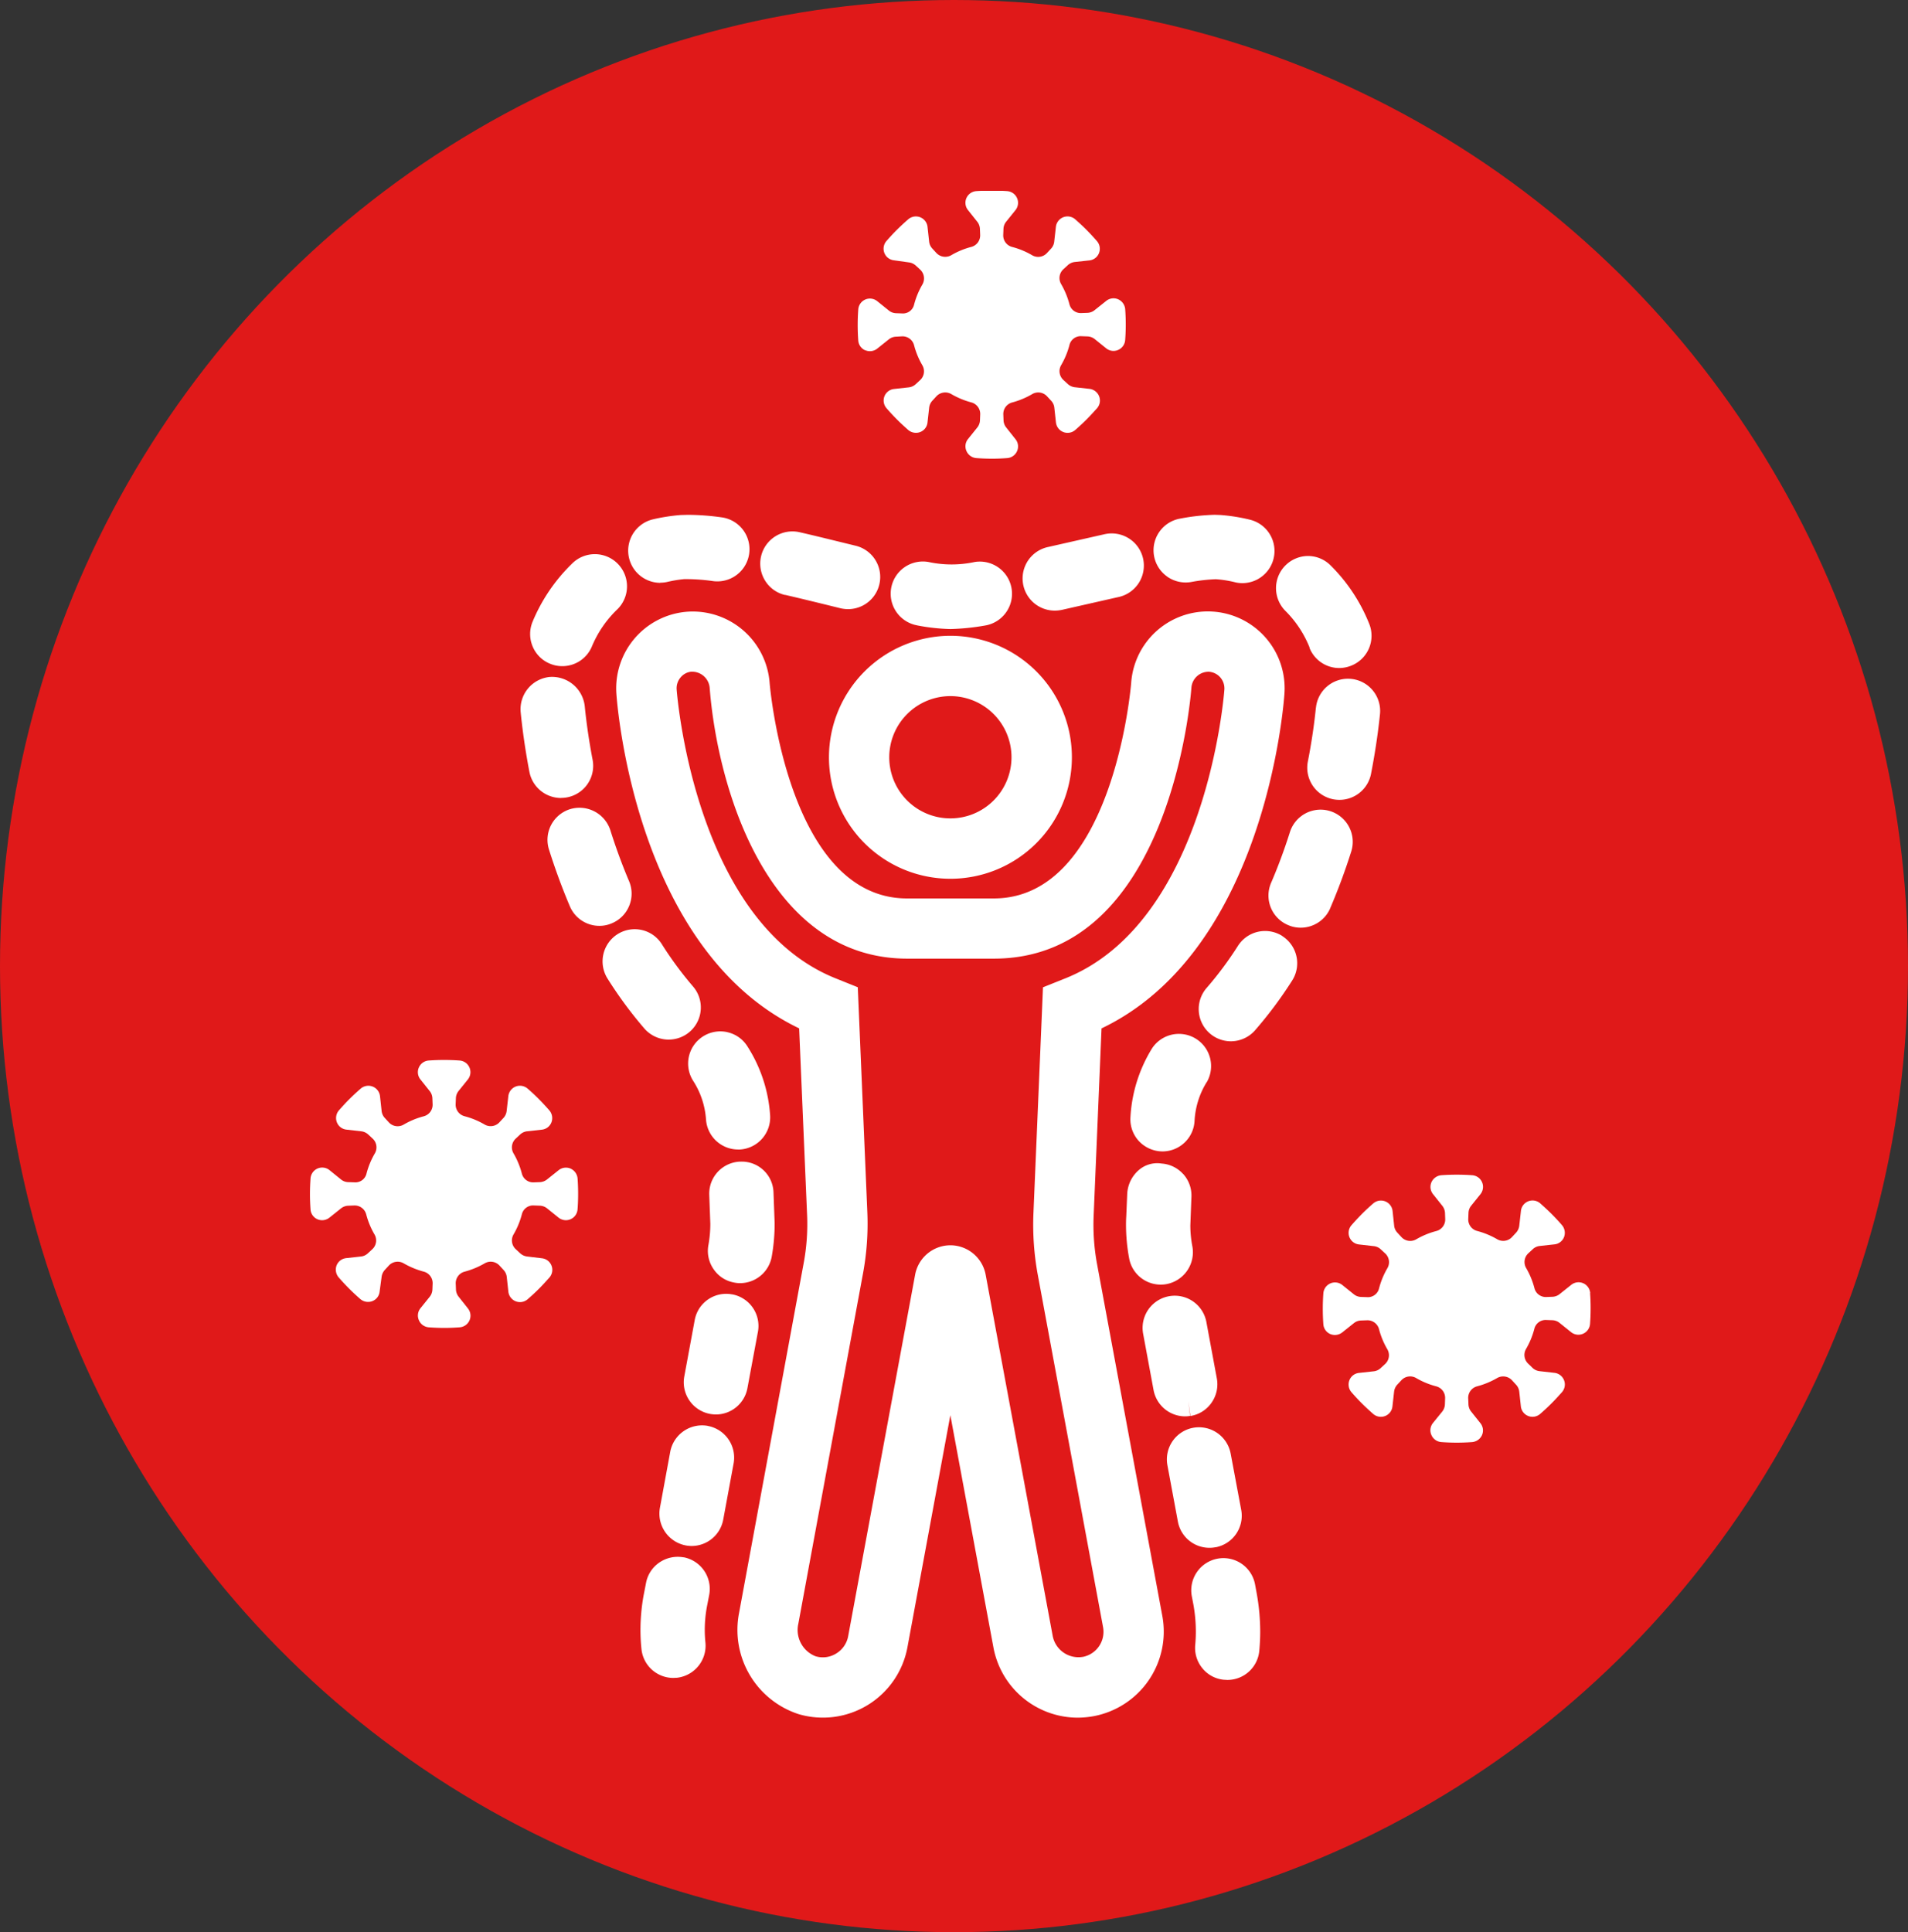 <?xml version="1.0" encoding="utf-8"?>
<svg height="81" viewBox="0 0 80 81" width="80" xmlns="http://www.w3.org/2000/svg" xmlns:xlink="http://www.w3.org/1999/xlink"><rect x="0" y="0" width="80" height="81" fill="#333333" stroke="none"/><clipPath id="a"><path d="m0 0h53.699v64.006h-53.699z"/></clipPath><ellipse cx="40" cy="40.5" fill="#e01919" rx="40" ry="40.5"/><g clip-path="url(#a)" fill="#fff" transform="translate(13 8)"><path d="m15.239 34.791a1.338 1.338 0 0 0 -.009-1.034c-.29-.684-.553-1.4-.782-2.129a1.36 1.36 0 0 0 -1.689-.885 1.347 1.347 0 0 0 -.885 1.692c.255.809.549 1.609.873 2.374a1.345 1.345 0 0 0 1.242.826 1.312 1.312 0 0 0 .524-.109 1.338 1.338 0 0 0 .726-.735" transform="translate(-1.856 -4.822)"/><path d="m11.773 22.664a1.3 1.3 0 0 0 .523.107 1.339 1.339 0 0 0 1.244-.83 4.612 4.612 0 0 1 1.039-1.527 1.349 1.349 0 1 0 -1.885-1.929 7.288 7.288 0 0 0 -1.641 2.42 1.344 1.344 0 0 0 0 1.037 1.329 1.329 0 0 0 .721.723" transform="translate(-1.721 -2.845)"/><path d="m12.166 29.249a1.345 1.345 0 0 0 1.327-1.6c-.186-.97-.282-1.762-.33-2.253a1.38 1.38 0 0 0 -1.476-1.217 1.358 1.358 0 0 0 -1.21 1.474c.054.55.161 1.43.367 2.507a1.351 1.351 0 0 0 1.322 1.092" transform="translate(-1.646 -3.799)"/><path d="m17.171 18.959a1.349 1.349 0 0 0 .308-.035 5.091 5.091 0 0 1 .691-.114h.174a8.109 8.109 0 0 1 1.046.083 1.348 1.348 0 0 0 .348-2.674 10.446 10.446 0 0 0 -1.405-.105l-.3.008a7.734 7.734 0 0 0 -1.163.18 1.349 1.349 0 0 0 .307 2.663" transform="translate(-2.487 -2.532)"/><path d="m38.843 17.084-2.345.531a1.348 1.348 0 0 0 .294 2.663 1.518 1.518 0 0 0 .3-.031l2.346-.532a1.349 1.349 0 1 0 -.592-2.631" transform="translate(-5.57 -2.68)"/><path d="m49.455 22.013a1.343 1.343 0 0 0 1.252.848 1.381 1.381 0 0 0 .5-.1 1.348 1.348 0 0 0 .753-1.753 7.2 7.2 0 0 0 -1.615-2.444 1.34 1.34 0 0 0 -.955-.4 1.349 1.349 0 0 0 -.946 2.3 4.55 4.55 0 0 1 1.016 1.538" transform="translate(-7.55 -2.856)"/><path d="m42.535 18.707a1.347 1.347 0 0 0 1 .225 6.914 6.914 0 0 1 1.035-.117 4.587 4.587 0 0 1 .784.121 1.312 1.312 0 0 0 .335.043 1.349 1.349 0 0 0 .324-2.657 7.535 7.535 0 0 0 -1.249-.2l-.235-.008a8.765 8.765 0 0 0 -1.445.158 1.348 1.348 0 0 0 -.549 2.433" transform="translate(-6.594 -2.533)"/><path d="m23.435 19.6c.566.131 1.139.271 1.7.408l.637.157a1.46 1.46 0 0 0 .306.034 1.348 1.348 0 0 0 .321-2.657l-.769-.188c-.528-.129-1.06-.26-1.6-.383a1.35 1.35 0 0 0 -1.43 2.035 1.334 1.334 0 0 0 .838.6" transform="translate(-3.519 -2.663)"/><path d="m29.992 21.115a8.235 8.235 0 0 0 1.4.153 9.591 9.591 0 0 0 1.447-.147 1.349 1.349 0 0 0 -.434-2.663 4.618 4.618 0 0 1 -1.933 0 1.349 1.349 0 1 0 -.477 2.656" transform="translate(-4.539 -2.898)"/><path d="m18.241 67.963a1.363 1.363 0 0 0 -1.008.216 1.334 1.334 0 0 0 -.563.863l-.1.514a8.182 8.182 0 0 0 -.132 1.456 7.643 7.643 0 0 0 .042.8 1.345 1.345 0 0 0 1.339 1.207l.148-.007a1.353 1.353 0 0 0 1.194-1.483 5.079 5.079 0 0 1 -.027-.52 5.41 5.41 0 0 1 .088-.966l.1-.516a1.351 1.351 0 0 0 -1.081-1.568" transform="translate(-2.584 -10.678)"/><path d="m17.323 41.353a1.347 1.347 0 0 0 1.019-2.23 14.887 14.887 0 0 1 -1.3-1.762 1.345 1.345 0 0 0 -1.864-.426 1.352 1.352 0 0 0 -.419 1.859 17.354 17.354 0 0 0 1.55 2.1 1.353 1.353 0 0 0 1.016.46" transform="translate(-2.287 -5.772)"/><path d="m19.406 61.423h-.006a1.359 1.359 0 0 0 -1.565 1.077l-.435 2.365a1.359 1.359 0 0 0 1.129 1.579 1.437 1.437 0 0 0 .2.016 1.35 1.35 0 0 0 1.325-1.1l.437-2.365a1.351 1.351 0 0 0 -1.081-1.568" transform="translate(-2.731 -9.65)"/><path d="m44.669 66.529a1.345 1.345 0 0 0 1.073-1.569l-.442-2.36a1.353 1.353 0 0 0 -1.571-1.08 1.347 1.347 0 0 0 -1.081 1.569l.439 2.362a1.345 1.345 0 0 0 1.324 1.1 1.3 1.3 0 0 0 .254-.024" transform="translate(-6.7 -9.665)"/><path d="m43.406 60-.071-.628.083.626.031-.005a1.331 1.331 0 0 0 .866-.564 1.344 1.344 0 0 0 .214-1.009l-.438-2.362a1.348 1.348 0 0 0 -2.652.491l.438 2.364a1.35 1.35 0 0 0 1.325 1.1 1.5 1.5 0 0 0 .2-.017" transform="translate(-6.509 -8.637)"/><path d="m47.718 37.026a1.35 1.35 0 0 0 -1.863.408 14.719 14.719 0 0 1 -1.314 1.766 1.35 1.35 0 0 0 1.016 2.237 1.352 1.352 0 0 0 1.015-.462 17.4 17.4 0 0 0 1.555-2.085 1.35 1.35 0 0 0 -.409-1.86" transform="translate(-6.948 -5.785)"/><path d="m50.266 34.912c.33-.77.627-1.57.882-2.376a1.348 1.348 0 1 0 -2.57-.817c-.235.741-.5 1.456-.789 2.126a1.342 1.342 0 0 0 .7 1.767 1.314 1.314 0 0 0 .54.115 1.348 1.348 0 0 0 1.239-.815" transform="translate(-7.493 -4.837)"/><path d="m49.969 25.484c-.047.478-.142 1.258-.336 2.252a1.348 1.348 0 0 0 1.067 1.585 1.419 1.419 0 0 0 .26.024 1.348 1.348 0 0 0 1.321-1.089c.212-1.09.321-1.964.376-2.507a1.349 1.349 0 0 0 -2.685-.265" transform="translate(-7.796 -3.814)"/><path d="m46.517 69.135a1.349 1.349 0 1 0 -2.652.494l.06.314a6.371 6.371 0 0 1 .105 1.14c0 .187-.008.373-.025.558a1.338 1.338 0 0 0 .3.987 1.318 1.318 0 0 0 .885.48l.156.009a1.343 1.343 0 0 0 1.344-1.217c.025-.271.039-.539.039-.814a9.115 9.115 0 0 0 -.153-1.63z" transform="translate(-6.89 -10.692)"/><path d="m21.7 56.452a1.346 1.346 0 0 0 -1.081-1.569h-.01a1.34 1.34 0 0 0 -1.56 1.081l-.437 2.363a1.349 1.349 0 0 0 1.107 1.573 1.576 1.576 0 0 0 .216.019 1.347 1.347 0 0 0 1.324-1.1z" transform="translate(-2.921 -8.622)"/><path d="m20.456 41.84a1.349 1.349 0 0 0 -1.436 2.041 3.421 3.421 0 0 1 .538 1.617 1.351 1.351 0 0 0 1.342 1.261h.085a1.351 1.351 0 0 0 1.261-1.432 6.1 6.1 0 0 0 -.953-2.893 1.331 1.331 0 0 0 -.839-.593" transform="translate(-2.956 -6.57)"/><path d="m42.98 48.81a1.334 1.334 0 0 0 -.891-.431 1.181 1.181 0 0 0 -.93.247 1.412 1.412 0 0 0 -.517 1.043l-.04.938c-.008.114-.01.23-.01.346a7.745 7.745 0 0 0 .137 1.428 1.344 1.344 0 0 0 1.315 1.073 1.264 1.264 0 0 0 .264-.025 1.359 1.359 0 0 0 1.065-1.585 4.741 4.741 0 0 1 -.084-.866l.046-1.2a1.342 1.342 0 0 0 -.355-.972" transform="translate(-6.38 -7.601)"/><path d="m44.014 43.946a1.349 1.349 0 0 0 -2.293-1.419 6.114 6.114 0 0 0 -.91 2.913 1.342 1.342 0 0 0 .35.973 1.367 1.367 0 0 0 1 .439 1.348 1.348 0 0 0 1.339-1.281 3.427 3.427 0 0 1 .51-1.625" transform="translate(-6.414 -6.583)"/><path d="m20.035 52.8a1.309 1.309 0 0 0 .839.55 1.192 1.192 0 0 0 .267.029 1.35 1.35 0 0 0 1.327-1.113 7.932 7.932 0 0 0 .122-1.4l-.048-1.29a1.33 1.33 0 0 0 -1.362-1.291h-.038a1.345 1.345 0 0 0 -1.294 1.4l.045 1.208a5.034 5.034 0 0 1 -.082.9 1.34 1.34 0 0 0 .223 1.006" transform="translate(-3.11 -7.588)"/><path d="m35.391 48.274a9.053 9.053 0 0 1 -.142-2.014l.331-7.86c6.868-3.282 7.639-13.586 7.669-14.032a3.221 3.221 0 0 0 -6.426-.454c-.007.09-.74 9.038-5.762 9.038h-3.635c-5.008 0-5.755-8.949-5.762-9.03a3.235 3.235 0 0 0 -3.44-2.991 3.221 3.221 0 0 0 -2.986 3.435c.03.449.8 10.746 7.663 14.032l.333 7.816a8.913 8.913 0 0 1 -.14 2.01l-2.711 14.676a3.713 3.713 0 0 0 2.5 4.248 3.605 3.605 0 0 0 4.558-2.8l1.8-9.732 1.806 9.733a3.6 3.6 0 0 0 3.537 2.946 3.843 3.843 0 0 0 .662-.062 3.606 3.606 0 0 0 2.883-4.2zm-.591 16.471a1.1 1.1 0 0 1 -1.264-.857l-2.815-15.165a1.507 1.507 0 0 0 -1.48-1.231 1.506 1.506 0 0 0 -1.477 1.233l-2.809 15.163a1.074 1.074 0 0 1 -.5.717 1.058 1.058 0 0 1 -.867.115 1.182 1.182 0 0 1 -.721-1.362l2.71-14.676a11.429 11.429 0 0 0 .183-2.582l-.4-9.425-.9-.362c-5.971-2.363-6.688-12.026-6.695-12.125a.7.7 0 0 1 .169-.506.667.667 0 0 1 .425-.233.739.739 0 0 1 .789.652c.324 4.224 2.434 11.374 8.283 11.374h3.636c7.372 0 8.25-10.917 8.283-11.382a.722.722 0 0 1 .737-.644.7.7 0 0 1 .644.741c-.006.1-.723 9.769-6.706 12.127l-.9.36-.4 9.471a11.575 11.575 0 0 0 .182 2.582l2.737 14.77a1.072 1.072 0 0 1 -.846 1.247" transform="translate(-2.394 -3.288)"/><path d="m25.814 27.223a5.093 5.093 0 1 0 5.093-5.092 5.1 5.1 0 0 0 -5.093 5.092m5.093-2.563a2.563 2.563 0 1 1 -2.565 2.563 2.566 2.566 0 0 1 2.565-2.563" transform="translate(-4.057 -3.478)"/><path d="m10.924 47.782a.49.49 0 0 0 -.5.066l-.49.391a.519.519 0 0 1 -.3.111l-.247.009a.49.49 0 0 1 -.506-.367 3.358 3.358 0 0 0 -.352-.853.5.5 0 0 1 .1-.619l.184-.171a.506.506 0 0 1 .291-.131l.617-.068a.484.484 0 0 0 .4-.307.5.5 0 0 0 -.086-.5c-.138-.158-.287-.319-.442-.475s-.315-.306-.473-.441a.49.49 0 0 0 -.806.316l-.071.624a.514.514 0 0 1 -.131.289l-.168.181a.5.5 0 0 1 -.62.1 3.332 3.332 0 0 0 -.852-.352.5.5 0 0 1 -.367-.506l.01-.25a.513.513 0 0 1 .112-.3l.389-.483a.489.489 0 0 0 -.348-.795 9.158 9.158 0 0 0 -1.29 0 .491.491 0 0 0 -.416.293.486.486 0 0 0 .066.5l.391.491a.516.516 0 0 1 .11.3l.01.247a.5.5 0 0 1 -.367.506 3.352 3.352 0 0 0 -.851.352.5.5 0 0 1 -.621-.1l-.169-.184a.508.508 0 0 1 -.131-.296l-.067-.614a.491.491 0 0 0 -.809-.317c-.16.139-.319.286-.476.442s-.3.314-.437.47a.489.489 0 0 0 -.086.5.483.483 0 0 0 .4.307l.624.071a.526.526 0 0 1 .289.132l.181.169a.5.5 0 0 1 .1.62 3.352 3.352 0 0 0 -.352.851.478.478 0 0 1 -.506.367l-.261-.008a.5.5 0 0 1 -.3-.111l-.48-.389a.49.49 0 0 0 -.8.348c-.015.211-.024.428-.024.65s.009.439.024.649a.486.486 0 0 0 .29.409.494.494 0 0 0 .5-.066l.491-.392a.518.518 0 0 1 .3-.11l.246-.009a.5.5 0 0 1 .506.365 3.338 3.338 0 0 0 .352.853.5.5 0 0 1 -.1.62l-.184.17a.5.5 0 0 1 -.291.131l-.617.068a.485.485 0 0 0 -.4.305.5.5 0 0 0 .086.5c.138.158.286.318.442.475s.313.3.469.437a.5.5 0 0 0 .5.086.482.482 0 0 0 .307-.4l.083-.618a.53.53 0 0 1 .133-.289l.167-.182a.505.505 0 0 1 .62-.1 3.445 3.445 0 0 0 .853.353.5.5 0 0 1 .367.5l-.01.25a.518.518 0 0 1 -.111.3l-.389.483a.485.485 0 0 0 -.067.5.491.491 0 0 0 .416.3c.21.015.428.025.65.025s.434-.01.641-.025a.492.492 0 0 0 .416-.292.486.486 0 0 0 -.067-.5l-.39-.493a.506.506 0 0 1 -.111-.3l-.01-.247a.5.5 0 0 1 .367-.5 3.428 3.428 0 0 0 .852-.353.5.5 0 0 1 .62.1l.17.185a.507.507 0 0 1 .131.291l.067.615a.49.49 0 0 0 .811.315c.159-.137.319-.285.475-.441s.3-.317.441-.474a.488.488 0 0 0 -.317-.8l-.625-.075a.517.517 0 0 1 -.289-.134l-.181-.167a.5.5 0 0 1 -.1-.62 3.308 3.308 0 0 0 .352-.853.484.484 0 0 1 .506-.365l.251.009a.514.514 0 0 1 .3.113l.482.388a.49.49 0 0 0 .795-.348c.016-.211.024-.428.024-.65s-.008-.434-.023-.642a.5.5 0 0 0 -.294-.416" transform="translate(0 -6.793)"/><path d="m61.593 53.9a.49.49 0 0 0 -.794-.351l-.491.391a.511.511 0 0 1 -.3.111l-.246.009a.491.491 0 0 1 -.507-.367 3.332 3.332 0 0 0 -.351-.851.5.5 0 0 1 .1-.62l.183-.169a.5.5 0 0 1 .292-.132l.616-.068a.483.483 0 0 0 .4-.305.5.5 0 0 0 -.086-.5c-.137-.159-.286-.319-.442-.475s-.315-.3-.473-.441a.49.49 0 0 0 -.806.316l-.07.624a.52.52 0 0 1 -.132.289l-.168.181a.5.5 0 0 1 -.62.1 3.381 3.381 0 0 0 -.852-.352.5.5 0 0 1 -.367-.506l.011-.25a.5.5 0 0 1 .111-.3l.389-.484a.489.489 0 0 0 -.347-.795 9.17 9.17 0 0 0 -1.291 0 .5.5 0 0 0 -.416.293.486.486 0 0 0 .066.5l.391.491a.517.517 0 0 1 .111.3l.009.247a.5.5 0 0 1 -.367.507 3.353 3.353 0 0 0 -.852.351.5.5 0 0 1 -.62-.1l-.17-.184a.5.5 0 0 1 -.132-.292l-.066-.615a.491.491 0 0 0 -.81-.316q-.24.207-.476.442c-.155.158-.3.314-.437.471a.489.489 0 0 0 .313.807l.624.071a.5.5 0 0 1 .289.132l.182.168a.5.5 0 0 1 .1.62 3.334 3.334 0 0 0 -.352.851.479.479 0 0 1 -.506.367l-.251-.009a.5.5 0 0 1 -.3-.111l-.483-.389a.49.49 0 0 0 -.795.348c-.016.211-.024.428-.024.65s.008.439.024.649a.484.484 0 0 0 .289.409.5.5 0 0 0 .5-.066l.491-.391a.5.5 0 0 1 .3-.111l.246-.009a.5.5 0 0 1 .506.367 3.322 3.322 0 0 0 .352.851.5.5 0 0 1 -.1.62l-.184.169a.5.5 0 0 1 -.291.132l-.617.068a.482.482 0 0 0 -.4.307.491.491 0 0 0 .085.5c.138.159.286.32.442.475s.314.3.47.437a.489.489 0 0 0 .5.087.484.484 0 0 0 .307-.4l.07-.624a.52.52 0 0 1 .132-.289l.168-.181a.5.5 0 0 1 .62-.1 3.324 3.324 0 0 0 .853.352.5.5 0 0 1 .366.506l-.009.25a.513.513 0 0 1 -.112.3l-.388.478a.484.484 0 0 0 -.068.5.49.49 0 0 0 .417.3c.209.016.428.025.649.025s.435-.009.641-.024a.5.5 0 0 0 .416-.292.486.486 0 0 0 -.066-.5l-.391-.491a.5.5 0 0 1 -.11-.3l-.011-.247a.5.5 0 0 1 .367-.506 3.381 3.381 0 0 0 .852-.352.506.506 0 0 1 .62.1l.17.185a.509.509 0 0 1 .132.291l.067.615a.49.49 0 0 0 .81.316c.159-.138.319-.286.475-.442s.3-.316.44-.472a.49.49 0 0 0 -.316-.807l-.624-.071a.511.511 0 0 1 -.289-.131l-.181-.176a.5.5 0 0 1 -.1-.62 3.319 3.319 0 0 0 .351-.851.486.486 0 0 1 .507-.367l.25.009a.507.507 0 0 1 .3.113l.483.388a.49.49 0 0 0 .795-.348c.015-.211.024-.428.024-.65s-.008-.434-.023-.641" transform="translate(-7.917 -7.688)"/><path d="m27.561 6.682a.494.494 0 0 0 .5-.066l.491-.392a.515.515 0 0 1 .3-.11l.248-.014a.5.5 0 0 1 .506.365 3.338 3.338 0 0 0 .352.853.5.5 0 0 1 -.1.62l-.184.17a.515.515 0 0 1 -.291.131l-.617.068a.485.485 0 0 0 -.4.305.49.49 0 0 0 .086.5c.138.16.286.319.442.476s.314.3.47.438a.5.5 0 0 0 .5.086.482.482 0 0 0 .307-.4l.07-.625a.513.513 0 0 1 .133-.288l.167-.183a.507.507 0 0 1 .62-.1 3.436 3.436 0 0 0 .853.355.5.5 0 0 1 .367.5l-.01.25a.513.513 0 0 1 -.112.3l-.389.483a.485.485 0 0 0 -.067.5.494.494 0 0 0 .416.3c.21.015.428.024.65.024s.434-.008.641-.024a.488.488 0 0 0 .416-.293.482.482 0 0 0 -.066-.5l-.391-.493a.512.512 0 0 1 -.11-.3l-.01-.245a.5.5 0 0 1 .367-.5 3.364 3.364 0 0 0 .851-.355.5.5 0 0 1 .62.1l.171.185a.5.5 0 0 1 .131.291l.067.614a.491.491 0 0 0 .81.317c.159-.139.319-.285.475-.442s.3-.315.441-.472a.487.487 0 0 0 .084-.5.493.493 0 0 0 -.4-.309l-.624-.069a.525.525 0 0 1 -.289-.134l-.181-.167a.5.5 0 0 1 -.1-.62 3.338 3.338 0 0 0 .352-.853.484.484 0 0 1 .506-.365l.251.009a.519.519 0 0 1 .3.111l.483.389a.486.486 0 0 0 .5.067.491.491 0 0 0 .295-.417c.016-.209.024-.428.024-.648s-.008-.435-.023-.642a.5.5 0 0 0 -.294-.416.486.486 0 0 0 -.5.066l-.49.39a.514.514 0 0 1 -.3.112l-.247.009a.489.489 0 0 1 -.506-.367 3.389 3.389 0 0 0 -.352-.853.5.5 0 0 1 .1-.62l.184-.169a.517.517 0 0 1 .291-.132l.616-.067a.485.485 0 0 0 .4-.307.49.49 0 0 0 -.086-.5c-.137-.159-.286-.319-.442-.477s-.315-.3-.473-.441a.491.491 0 0 0 -.807.318l-.07.624a.509.509 0 0 1 -.132.289l-.168.181a.5.5 0 0 1 -.62.1 3.327 3.327 0 0 0 -.851-.352.5.5 0 0 1 -.367-.506l.01-.25a.507.507 0 0 1 .112-.3l.389-.483a.491.491 0 0 0 -.348-.8 9.431 9.431 0 0 0 -1.291 0 .49.49 0 0 0 -.35.794l.391.491a.516.516 0 0 1 .11.3l.01.247a.5.5 0 0 1 -.367.506 3.292 3.292 0 0 0 -.851.352.508.508 0 0 1 -.621-.1l-.169-.184a.508.508 0 0 1 -.132-.293l-.067-.614a.49.49 0 0 0 -.809-.317c-.16.137-.319.286-.477.442s-.3.314-.437.469a.491.491 0 0 0 -.086.5.485.485 0 0 0 .4.307l.627.088a.526.526 0 0 1 .289.132l.181.167a.506.506 0 0 1 .1.622 3.352 3.352 0 0 0 -.352.851.478.478 0 0 1 -.506.367l-.251-.009a.5.5 0 0 1 -.3-.112l-.483-.389a.489.489 0 0 0 -.8.348c-.016.209-.024.428-.024.65s.008.439.024.649a.484.484 0 0 0 .29.409" transform="translate(-4.282)"/></g></svg>